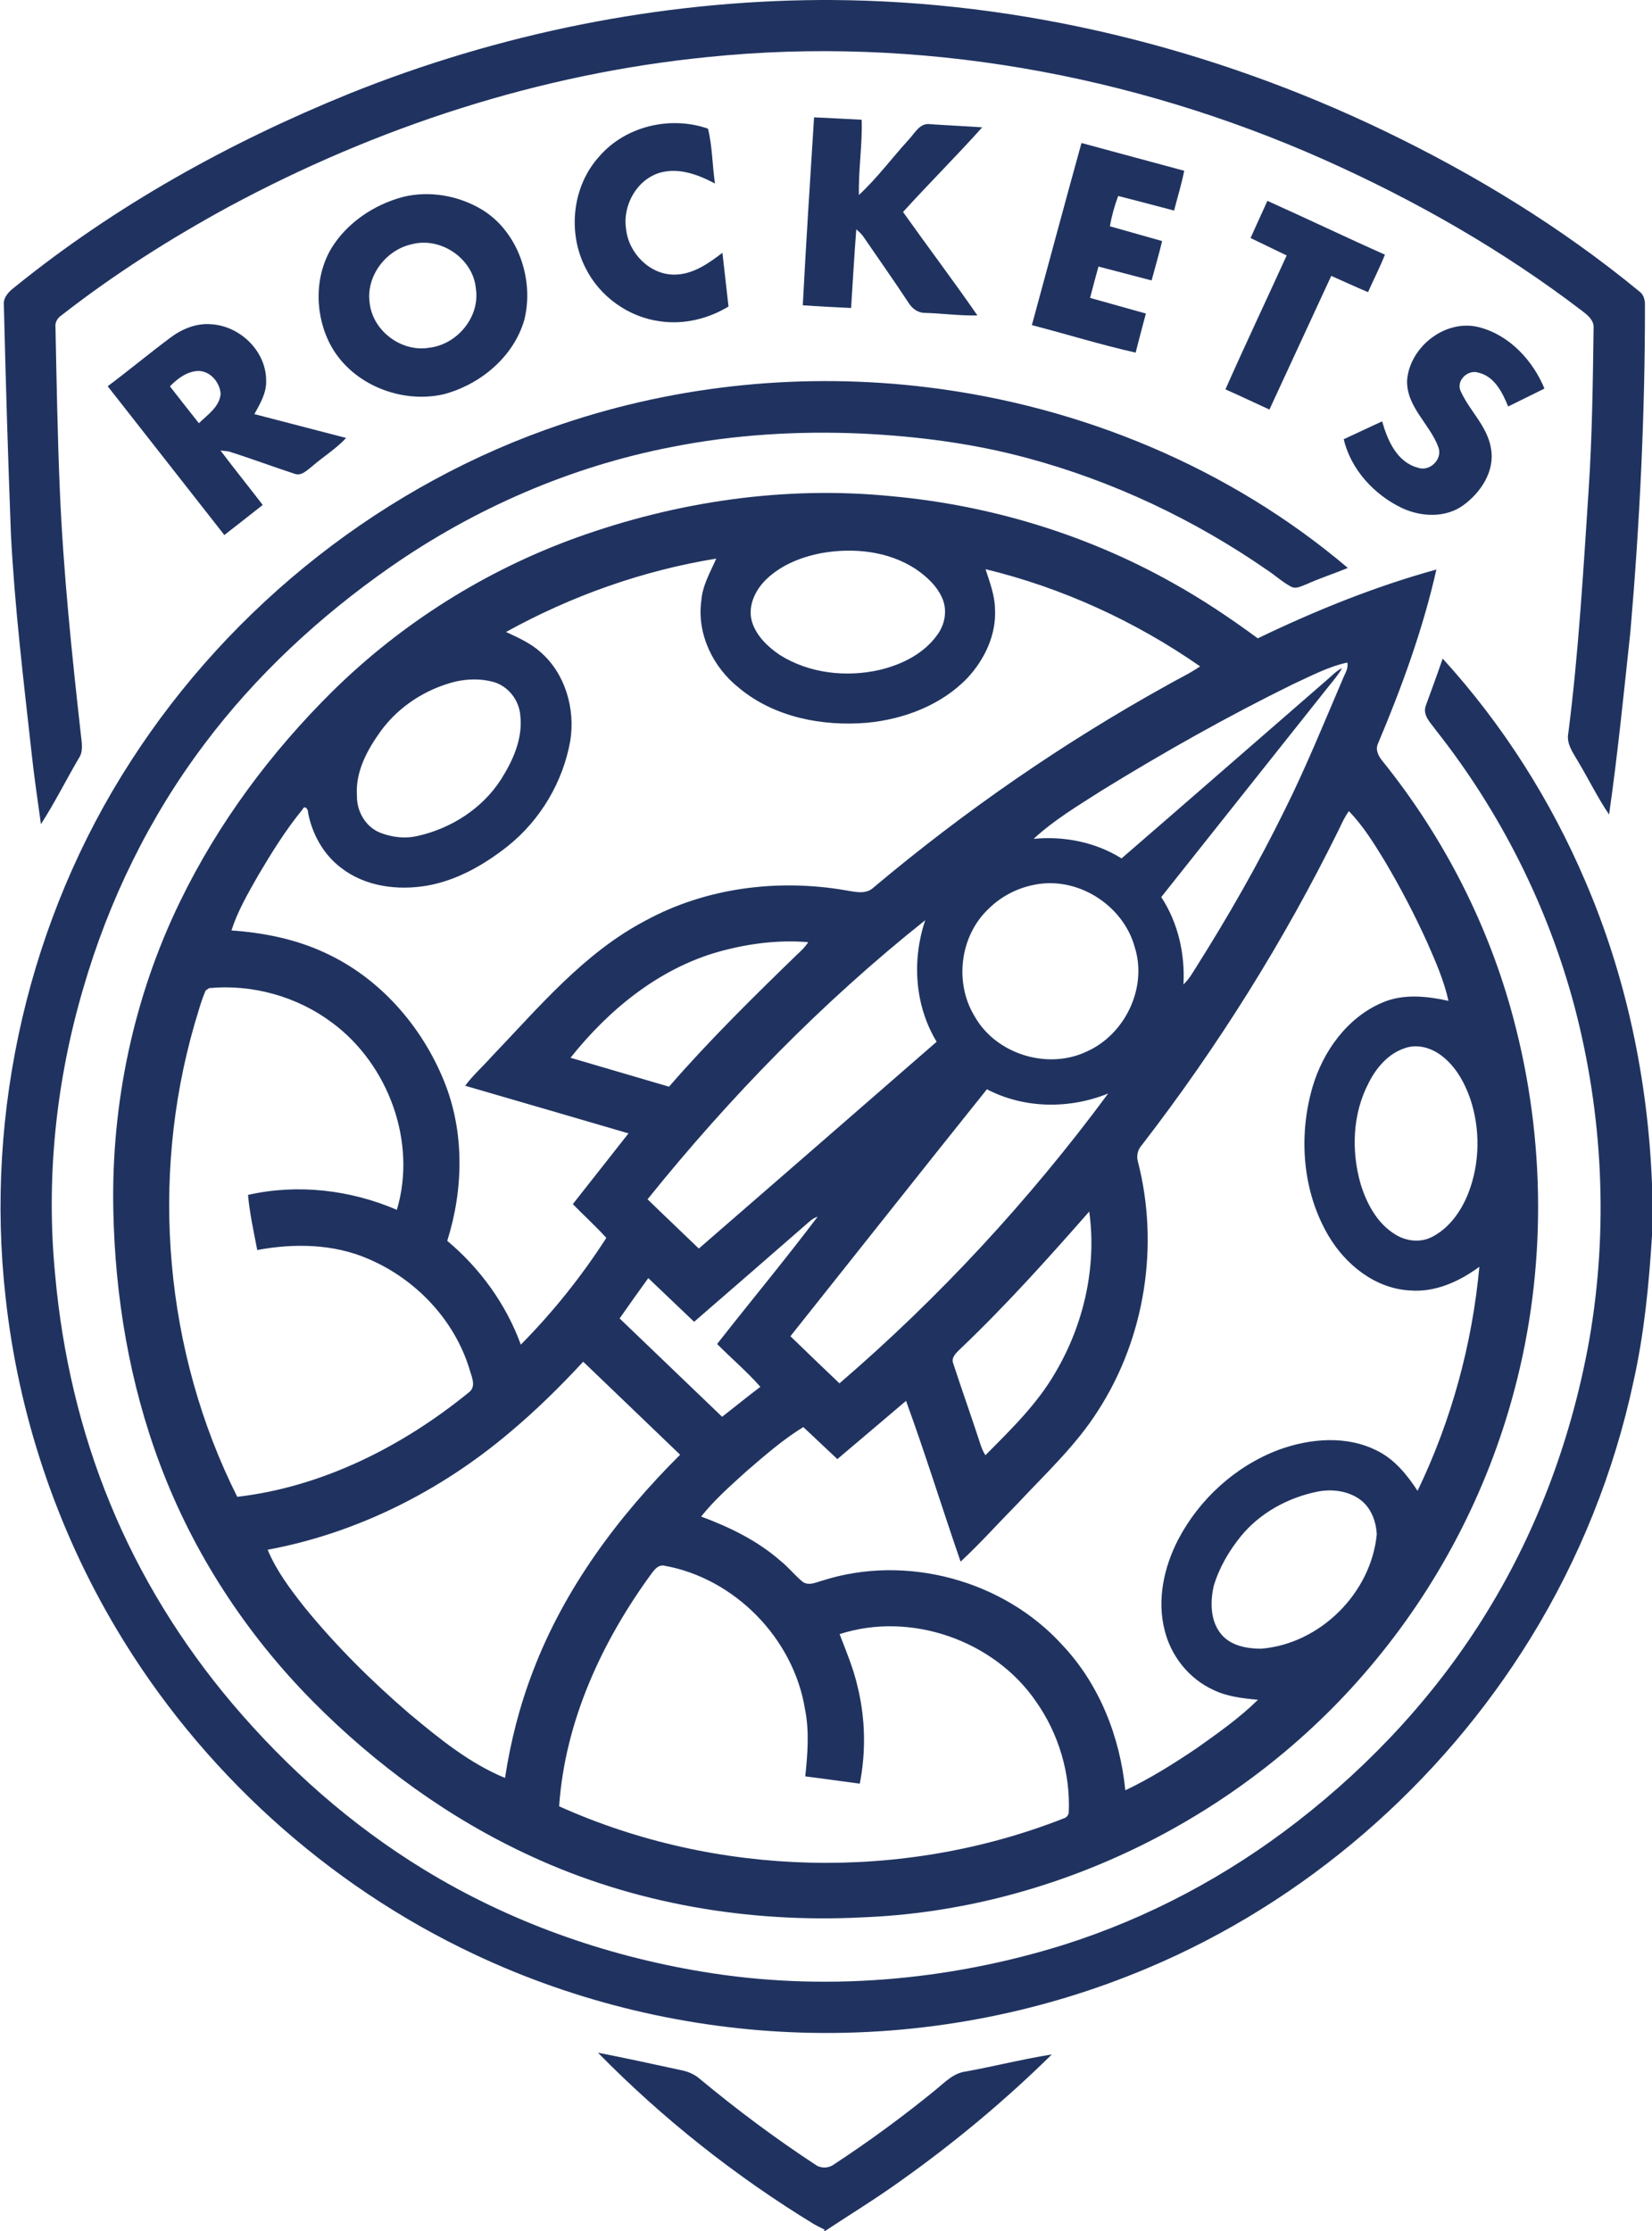 <?xml version="1.0" encoding="UTF-8" ?>
<!DOCTYPE svg PUBLIC "-//W3C//DTD SVG 1.1//EN" "http://www.w3.org/Graphics/SVG/1.1/DTD/svg11.dtd">
<svg width="600pt" height="810pt" viewBox="0 0 600 810" version="1.1" xmlns="http://www.w3.org/2000/svg">
<g id="#203360ff">
<path fill="#203360" opacity="1.00" d=" M 298.04 0.00 L 301.69 0.00 C 371.38 0.36 440.57 17.53 503.25 47.75 C 535.97 63.53 567.22 82.63 595.30 105.73 C 597.03 106.91 597.51 109.02 597.44 110.99 C 597.47 150.45 595.55 189.89 592.17 229.20 C 589.77 251.40 587.58 273.63 584.41 295.74 C 580.28 289.64 577.04 282.99 573.27 276.67 C 571.41 273.41 568.77 270.06 569.62 266.06 C 573.35 236.82 575.04 207.38 576.98 177.98 C 578.29 158.34 578.51 138.64 578.79 118.96 C 578.91 116.35 576.78 114.55 574.92 113.11 C 546.02 90.98 514.19 72.82 480.97 57.99 C 411.10 26.90 333.23 12.85 256.98 20.72 C 196.08 26.77 136.84 46.11 83.05 75.08 C 61.85 86.61 41.41 99.60 22.37 114.45 C 20.88 115.43 19.91 117.05 20.15 118.88 C 20.56 138.58 20.89 158.29 21.73 177.99 C 22.99 207.72 26.08 237.32 29.39 266.88 C 29.69 269.74 30.35 272.90 28.54 275.42 C 23.93 283.33 19.82 291.54 14.87 299.23 C 13.69 290.53 12.36 281.85 11.44 273.11 C 8.53 246.79 5.33 220.47 3.97 194.01 C 2.91 166.35 2.08 138.69 1.41 111.02 C 1.02 108.08 3.14 105.89 5.29 104.28 C 41.83 74.67 83.41 51.64 126.92 33.98 C 181.19 12.17 239.51 0.33 298.04 0.00 Z" />
<path fill="#203360" opacity="1.00" d=" M 295.66 42.61 C 301.42 42.83 307.18 43.21 312.94 43.47 C 313.26 52.60 311.73 61.67 311.96 70.79 C 318.50 64.72 323.86 57.49 329.87 50.89 C 332.16 48.56 333.99 44.47 337.90 45.09 C 344.17 45.52 350.46 45.80 356.73 46.23 C 347.38 56.69 337.40 66.57 327.98 76.97 C 336.91 89.54 346.22 101.84 354.99 114.52 C 348.59 114.67 342.23 113.77 335.84 113.60 C 333.37 113.60 331.25 111.99 330.00 109.96 C 324.75 101.97 319.21 94.17 313.82 86.28 C 313.08 85.11 312.06 84.16 311.00 83.28 C 310.26 92.79 309.72 102.31 309.12 111.82 C 303.27 111.55 297.41 111.25 291.57 110.84 C 292.75 88.09 294.24 65.35 295.66 42.61 Z" />
<path fill="#203360" opacity="1.00" d=" M 217.71 56.73 C 227.23 45.75 243.55 41.95 257.15 46.72 C 258.73 53.19 258.71 60.02 259.67 66.63 C 253.65 63.42 246.62 60.78 239.76 62.68 C 231.27 65.15 226.05 74.59 227.39 83.16 C 228.29 91.90 236.03 99.83 245.04 99.70 C 251.68 99.66 257.33 95.65 262.38 91.78 C 263.12 98.28 263.85 104.78 264.59 111.29 C 257.23 115.74 248.40 117.91 239.83 116.67 C 228.34 115.19 217.84 107.72 212.69 97.34 C 206.04 84.43 207.82 67.53 217.71 56.73 Z" />
<path fill="#203360" opacity="1.00" d=" M 374.77 118.05 C 380.79 96.01 386.68 73.93 392.79 51.92 C 405.23 55.25 417.65 58.69 430.10 62.00 C 429.14 66.88 427.66 71.64 426.42 76.45 C 419.65 74.69 412.90 72.86 406.12 71.16 C 404.79 74.73 403.75 78.40 403.12 82.16 C 409.43 83.96 415.76 85.72 422.08 87.52 C 420.94 92.33 419.52 97.05 418.26 101.82 C 411.82 100.14 405.39 98.45 398.96 96.78 C 397.92 100.57 396.88 104.36 395.91 108.16 C 402.66 110.08 409.43 111.91 416.18 113.84 C 414.92 118.56 413.66 123.28 412.46 128.02 C 399.77 125.19 387.36 121.29 374.77 118.05 Z" />
<path fill="#203360" opacity="1.00" d=" M 146.40 71.49 C 156.04 69.14 166.51 71.00 174.99 76.07 C 188.14 84.05 194.03 101.31 190.48 115.95 C 186.67 129.50 174.46 139.63 161.12 143.15 C 145.77 146.65 128.08 139.66 120.30 125.71 C 114.37 114.97 114.01 100.98 120.26 90.30 C 125.98 80.88 135.84 74.28 146.40 71.49 M 149.47 88.70 C 140.06 90.78 132.83 100.39 134.27 110.08 C 135.43 120.20 145.86 127.96 155.89 126.25 C 166.01 125.09 174.35 115.13 172.85 104.88 C 171.92 93.91 160.06 85.83 149.47 88.70 Z" />
<path fill="#203360" opacity="1.00" d=" M 460.32 72.93 C 474.59 79.33 488.70 86.10 503.00 92.46 C 501.16 97.09 498.88 101.52 496.86 106.07 C 492.36 104.19 487.96 102.11 483.50 100.17 C 476.01 116.34 468.54 132.53 461.05 148.70 C 455.71 146.28 450.44 143.71 445.07 141.37 C 452.29 125.08 459.93 108.97 467.31 92.75 C 462.94 90.64 458.56 88.55 454.20 86.42 C 456.20 81.91 458.28 77.43 460.32 72.93 Z" />
<path fill="#203360" opacity="1.00" d=" M 61.76 122.68 C 66.07 119.42 71.41 117.20 76.89 117.74 C 87.22 118.42 96.61 127.48 96.66 138.02 C 96.89 142.54 94.50 146.54 92.39 150.35 C 103.49 153.26 114.61 156.10 125.71 159.01 C 122.04 162.97 117.39 165.81 113.33 169.33 C 111.50 170.71 109.47 172.99 106.92 171.99 C 98.93 169.38 91.05 166.41 83.03 163.89 C 82.29 163.80 80.82 163.64 80.08 163.56 C 85.10 170.22 90.34 176.71 95.42 183.33 C 90.78 186.98 86.15 190.63 81.48 194.25 C 67.39 176.22 53.21 158.26 39.11 140.23 C 46.76 134.51 54.11 128.40 61.76 122.68 M 61.72 140.27 C 65.20 144.76 68.72 149.21 72.24 153.66 C 75.35 150.57 79.70 147.79 80.14 143.02 C 79.87 138.83 76.39 134.68 72.00 134.68 C 67.92 134.84 64.45 137.44 61.72 140.27 Z" />
<path fill="#203360" opacity="1.00" d=" M 511.06 137.90 C 512.14 125.77 525.07 115.72 537.15 118.79 C 548.14 121.58 556.72 130.83 560.94 141.08 C 556.55 143.25 552.15 145.41 547.76 147.58 C 545.66 142.49 542.81 136.64 536.92 135.29 C 533.14 134.04 528.75 138.17 530.50 141.99 C 533.71 149.18 540.29 154.81 541.53 162.89 C 542.99 171.07 537.82 178.81 531.47 183.44 C 525.07 188.08 516.29 187.72 509.34 184.52 C 499.19 179.74 490.65 170.53 488.03 159.47 C 492.70 157.35 497.31 155.10 501.99 152.99 C 503.93 159.83 507.31 167.72 514.84 169.76 C 519.18 171.44 524.02 166.82 522.43 162.42 C 519.36 153.94 510.61 147.58 511.06 137.90 Z" />
<path fill="#203360" opacity="1.00" d=" M 204.09 153.97 C 246.63 139.60 292.41 135.14 336.96 140.63 C 392.62 147.45 446.67 169.81 489.53 206.20 C 484.48 208.28 479.27 209.95 474.29 212.20 C 472.63 212.79 470.82 213.90 469.05 213.07 C 465.81 211.40 463.13 208.86 460.09 206.88 C 433.74 188.65 404.34 174.74 373.40 166.38 C 353.68 161.02 333.30 158.39 312.92 157.41 C 289.83 156.40 266.58 157.79 243.90 162.30 C 207.30 169.38 172.41 184.55 141.84 205.83 C 116.22 223.69 92.98 245.18 74.21 270.20 C 54.19 296.74 39.41 327.11 30.18 359.02 C 20.31 392.61 16.62 428.06 20.04 462.93 C 22.60 491.38 29.12 519.54 40.04 545.97 C 50.85 572.32 66.02 596.84 84.42 618.57 C 104.35 642.07 127.73 662.78 154.08 678.83 C 184.84 697.65 219.41 709.94 254.93 715.83 C 298.66 723.15 344.05 719.30 386.30 706.11 C 417.01 696.41 445.85 681.02 471.27 661.26 C 498.44 640.19 522.16 614.51 540.13 585.15 C 558.69 554.95 571.06 521.10 577.26 486.24 C 584.21 446.16 582.19 404.61 571.82 365.30 C 562.16 329.02 544.93 294.80 521.68 265.32 C 519.78 262.62 516.44 259.70 517.90 256.04 C 519.96 250.41 522.04 244.78 523.97 239.11 C 545.68 262.90 563.21 290.45 575.83 320.07 C 590.72 354.71 598.51 392.16 600.00 429.78 L 600.00 448.66 C 598.89 466.40 597.17 484.15 593.29 501.54 C 586.26 534.46 573.54 566.16 555.86 594.82 C 523.20 647.81 473.97 690.60 416.49 714.68 C 377.00 731.33 333.90 739.28 291.08 737.97 C 250.14 736.72 209.47 727.06 172.42 709.60 C 118.63 684.35 72.78 642.63 42.39 591.59 C 20.48 554.90 6.64 513.43 2.02 470.95 C -5.56 403.46 10.56 333.51 47.46 276.44 C 84.00 219.66 139.99 175.45 204.09 153.97 Z" />
<path fill="#203360" opacity="1.00" d=" M 209.21 195.25 C 245.80 182.05 285.26 176.25 324.05 180.18 C 359.58 183.45 394.47 194.00 425.62 211.46 C 436.49 217.48 446.82 224.40 456.82 231.76 C 477.71 221.70 499.32 212.94 521.69 206.78 C 516.79 228.51 509.11 249.53 500.46 270.02 C 499.39 272.40 500.82 274.79 502.32 276.57 C 524.33 303.96 540.72 335.90 549.70 369.89 C 561.42 413.90 561.73 460.99 549.93 505.01 C 540.16 541.82 522.06 576.37 497.42 605.40 C 451.93 659.26 383.53 693.49 312.95 696.14 C 271.99 698.21 230.35 691.23 193.02 673.98 C 163.29 660.36 136.45 640.79 113.49 617.58 C 89.41 593.25 70.27 563.97 58.21 531.90 C 47.03 502.30 41.74 470.63 41.15 439.05 C 40.40 400.62 48.53 361.97 65.37 327.38 C 79.20 298.87 98.38 273.10 120.89 250.86 C 145.89 226.27 176.23 207.17 209.21 195.25 M 298.56 200.78 C 291.19 202.15 283.83 205.04 278.36 210.29 C 274.29 214.18 271.44 220.11 273.13 225.78 C 274.73 230.90 278.85 234.83 283.18 237.77 C 293.85 244.50 307.31 245.99 319.48 243.22 C 327.51 241.30 335.53 237.38 340.42 230.49 C 343.15 226.82 344.10 221.78 342.35 217.49 C 340.44 212.85 336.58 209.30 332.50 206.54 C 322.57 200.07 310.03 198.79 298.56 200.78 M 183.79 229.45 C 188.16 231.49 192.67 233.47 196.30 236.74 C 205.32 244.55 208.97 257.35 207.13 268.93 C 204.48 283.92 196.23 297.82 184.31 307.29 C 175.77 314.01 165.97 319.64 155.15 321.54 C 144.48 323.39 132.68 321.90 123.93 315.12 C 117.48 310.27 113.36 302.83 111.87 294.97 C 112.03 293.89 110.61 292.11 109.88 293.88 C 103.76 301.33 98.66 309.55 93.76 317.84 C 90.12 324.27 86.34 330.72 84.06 337.80 C 95.72 338.65 107.41 340.94 118.05 345.93 C 137.92 355.02 153.26 372.60 161.36 392.71 C 168.75 411.05 168.34 431.83 162.44 450.51 C 174.39 460.51 183.81 473.52 189.16 488.19 C 200.83 476.40 211.24 463.38 220.22 449.43 C 216.34 445.17 212.07 441.29 208.05 437.17 C 214.79 428.61 221.52 420.04 228.27 411.49 C 208.51 405.67 188.72 399.98 168.95 394.20 C 171.81 390.33 175.46 387.13 178.64 383.54 C 195.76 365.66 212.08 346.01 234.34 334.30 C 256.34 322.29 282.46 319.00 307.03 323.22 C 310.40 323.75 314.45 324.91 317.25 322.24 C 350.33 294.45 386.04 269.75 423.84 248.81 C 427.84 246.51 432.07 244.57 435.88 241.94 C 412.35 225.56 385.82 213.42 357.95 206.65 C 359.46 211.35 361.28 216.05 361.38 221.05 C 361.91 230.44 357.60 239.49 351.29 246.23 C 341.86 256.00 328.38 261.10 315.05 262.40 C 298.72 263.80 281.23 260.45 268.38 249.74 C 259.00 242.33 253.05 230.20 254.71 218.13 C 255.10 212.58 257.97 207.78 260.14 202.81 C 233.39 207.15 207.50 216.36 183.79 229.45 M 469.42 248.50 C 445.66 260.18 422.57 273.19 400.04 287.07 C 391.57 292.50 382.83 297.69 375.41 304.56 C 386.47 303.49 397.87 305.74 407.34 311.66 C 432.25 290.14 457.03 268.46 481.91 246.89 C 483.68 245.36 485.31 243.63 487.43 242.54 C 486.19 244.85 484.46 246.83 482.83 248.86 C 462.48 274.48 442.09 300.07 421.76 325.70 C 427.89 335.02 430.42 346.31 429.83 357.39 C 431.90 355.52 433.22 353.04 434.71 350.72 C 446.21 332.50 456.91 313.76 466.43 294.43 C 474.23 278.85 480.77 262.68 487.63 246.67 C 488.38 244.70 489.82 242.77 489.34 240.55 C 482.31 242.06 475.91 245.54 469.42 248.50 M 165.40 247.46 C 154.69 250.14 144.86 256.44 138.33 265.38 C 133.38 272.22 129.01 280.23 129.64 288.96 C 129.55 294.43 132.62 299.97 137.74 302.19 C 142.18 304.03 147.21 304.61 151.91 303.45 C 163.98 300.71 175.16 293.52 181.92 283.05 C 186.28 276.18 189.90 268.22 188.98 259.88 C 188.61 254.25 184.59 249.06 179.10 247.56 C 174.65 246.36 169.88 246.46 165.40 247.46 M 486.22 301.27 C 466.32 341.69 442.28 380.04 414.75 415.69 C 413.23 417.35 412.66 419.64 413.30 421.82 C 421.11 452.15 415.87 485.69 398.87 512.05 C 390.89 524.70 379.83 534.93 369.69 545.79 C 362.74 552.84 356.13 560.24 348.89 566.98 C 342.17 547.56 336.12 527.91 329.07 508.61 C 320.74 515.63 312.47 522.73 304.13 529.75 C 299.99 525.88 295.87 522.01 291.76 518.12 C 284.32 522.68 277.73 528.47 271.13 534.15 C 265.38 539.35 259.50 544.52 254.65 550.61 C 264.99 554.44 275.08 559.34 283.43 566.66 C 286.39 568.98 288.68 572.02 291.61 574.37 C 293.90 575.85 296.51 574.44 298.83 573.82 C 329.14 564.16 364.47 573.70 385.84 597.26 C 399.32 611.53 406.78 630.60 408.71 649.99 C 417.77 645.71 426.28 640.33 434.59 634.75 C 442.31 629.27 450.14 623.78 456.89 617.13 C 451.34 616.62 445.66 615.99 440.59 613.50 C 431.85 609.49 425.32 601.28 423.02 591.99 C 420.12 580.87 422.73 568.98 427.92 558.95 C 435.63 544.22 448.78 532.28 464.37 526.39 C 475.78 522.21 489.16 521.05 500.25 526.75 C 506.56 529.89 511.07 535.49 514.85 541.27 C 527.14 515.78 534.70 488.08 537.30 459.92 C 530.03 465.27 521.29 469.28 512.06 468.52 C 499.45 467.83 488.68 459.16 482.46 448.60 C 473.01 432.52 471.55 412.49 476.68 394.74 C 480.50 381.71 489.30 369.42 502.06 364.01 C 509.69 360.71 518.19 361.65 526.08 363.37 C 524.46 356.10 521.47 349.23 518.48 342.44 C 513.80 332.10 508.54 322.02 502.73 312.27 C 498.92 306.03 495.01 299.77 489.92 294.49 C 488.39 296.58 487.32 298.94 486.22 301.27 M 375.20 321.33 C 369.11 322.57 363.42 325.62 359.00 330.00 C 348.62 339.83 346.54 356.78 353.96 368.95 C 361.70 382.77 380.54 388.56 394.77 381.74 C 408.63 375.52 416.75 358.66 412.17 344.01 C 408.00 328.49 391.00 317.79 375.20 321.33 M 235.19 435.42 C 241.35 441.43 247.63 447.32 253.81 453.31 C 282.62 428.30 311.42 403.29 340.18 378.23 C 332.20 365.06 331.15 348.56 336.04 334.10 C 298.65 363.84 265.12 398.24 235.19 435.42 M 261.00 345.55 C 239.26 351.69 221.08 366.60 207.21 384.04 C 219.14 387.55 231.06 391.05 242.99 394.54 C 257.62 377.69 273.56 362.03 289.56 346.50 C 291.02 345.15 292.49 343.78 293.53 342.07 C 282.60 341.16 271.53 342.61 261.00 345.55 M 74.68 359.64 C 72.98 363.54 71.95 367.69 70.68 371.74 C 54.35 428.23 59.78 490.85 86.17 543.45 C 117.33 539.80 146.32 525.07 170.42 505.42 C 173.11 503.24 171.19 499.64 170.48 496.97 C 164.98 479.11 150.99 464.42 133.91 457.12 C 121.21 451.56 106.89 451.34 93.43 453.84 C 92.15 447.19 90.69 440.57 90.07 433.83 C 108.09 429.74 127.21 431.98 144.14 439.24 C 151.50 414.66 141.07 386.39 120.58 371.27 C 107.92 361.79 91.68 357.27 75.94 358.75 C 75.63 358.98 75.00 359.42 74.68 359.64 M 510.32 380.52 C 504.29 382.47 499.91 387.57 497.14 393.08 C 491.23 404.27 490.73 417.73 494.14 429.76 C 496.33 436.93 500.15 444.17 506.75 448.18 C 510.65 450.64 515.81 451.26 520.00 449.14 C 526.37 445.93 530.69 439.74 533.27 433.25 C 537.50 422.39 537.69 410.04 534.01 399.00 C 531.93 393.05 528.73 387.20 523.63 383.33 C 519.92 380.47 514.87 378.92 510.32 380.52 M 287.08 485.14 C 292.98 490.87 298.92 496.57 304.89 502.25 C 341.25 470.99 373.98 435.56 402.49 397.01 C 388.41 402.72 372.00 402.56 358.44 395.48 C 334.55 425.28 310.88 455.26 287.08 485.14 M 348.78 489.73 C 347.37 491.12 345.30 492.85 346.24 495.10 C 349.06 503.77 352.12 512.36 354.98 521.03 C 355.86 523.49 356.42 526.12 357.90 528.33 C 367.15 519.03 376.71 509.76 383.32 498.30 C 393.58 480.91 398.42 459.95 395.60 439.88 C 380.55 457.01 365.30 474.00 348.78 489.73 M 294.29 443.24 C 280.25 455.49 266.18 467.71 252.10 479.90 C 246.56 474.61 241.01 469.32 235.46 464.04 C 231.93 468.88 228.49 473.78 225.04 478.68 C 237.48 490.55 249.83 502.52 262.27 514.39 C 266.92 510.78 271.46 507.05 276.16 503.51 C 271.30 497.98 265.64 493.18 260.45 487.96 C 272.56 472.51 285.14 457.40 296.97 441.74 C 295.97 442.07 295.08 442.57 294.29 443.24 M 185.11 520.08 C 160.00 541.34 129.65 556.65 97.21 562.66 C 100.40 570.31 105.44 577.00 110.55 583.47 C 122.02 597.57 134.99 610.41 148.76 622.25 C 159.45 631.14 170.44 640.17 183.42 645.51 C 185.45 632.19 188.80 619.07 193.67 606.50 C 205.07 576.66 224.51 550.55 247.02 528.16 C 235.27 516.92 223.56 505.64 211.82 494.39 C 203.42 503.45 194.60 512.15 185.11 520.08 M 478.41 541.58 C 467.75 543.76 457.63 549.26 450.70 557.74 C 446.36 563.08 442.79 569.19 440.82 575.81 C 439.50 581.65 439.54 588.53 443.56 593.36 C 447.05 597.54 452.84 598.57 458.01 598.59 C 479.42 596.86 497.94 578.44 500.03 557.12 C 499.83 552.23 497.84 547.10 493.69 544.23 C 489.29 541.20 483.56 540.54 478.41 541.58 M 236.89 570.95 C 218.72 595.70 205.18 624.85 203.08 655.81 C 260.34 681.55 327.88 683.16 386.31 660.21 C 387.34 659.88 387.95 659.20 388.16 658.17 C 388.83 643.87 384.50 629.44 376.27 617.76 C 361.01 595.49 330.64 584.94 304.94 593.30 C 307.36 599.59 310.00 605.83 311.49 612.43 C 314.30 623.91 314.55 635.98 312.27 647.58 C 305.67 646.72 299.08 645.76 292.47 644.95 C 293.31 636.83 294.00 628.58 292.36 620.51 C 288.18 594.75 266.69 572.86 240.96 568.39 C 239.14 568.23 237.88 569.64 236.89 570.95 Z" />
<path fill="#203360" opacity="1.00" d=" M 217.17 745.26 C 227.20 747.23 237.20 749.39 247.19 751.57 C 249.74 752.05 252.19 753.05 254.16 754.77 C 267.55 765.89 281.52 776.32 296.07 785.87 C 298.05 787.33 300.82 787.32 302.81 785.87 C 315.60 777.49 327.95 768.43 339.79 758.77 C 343.15 756.03 346.36 752.57 350.92 752.07 C 361.32 750.15 371.59 747.57 382.02 745.90 C 364.96 762.69 346.49 778.06 326.96 791.91 C 318.10 798.29 308.76 803.98 299.66 810.00 L 299.16 810.00 C 299.27 809.89 299.48 809.67 299.59 809.56 C 298.23 808.91 296.89 808.21 295.58 807.49 C 267.03 790.06 240.60 769.14 217.17 745.26 Z" />
</g>
</svg>
